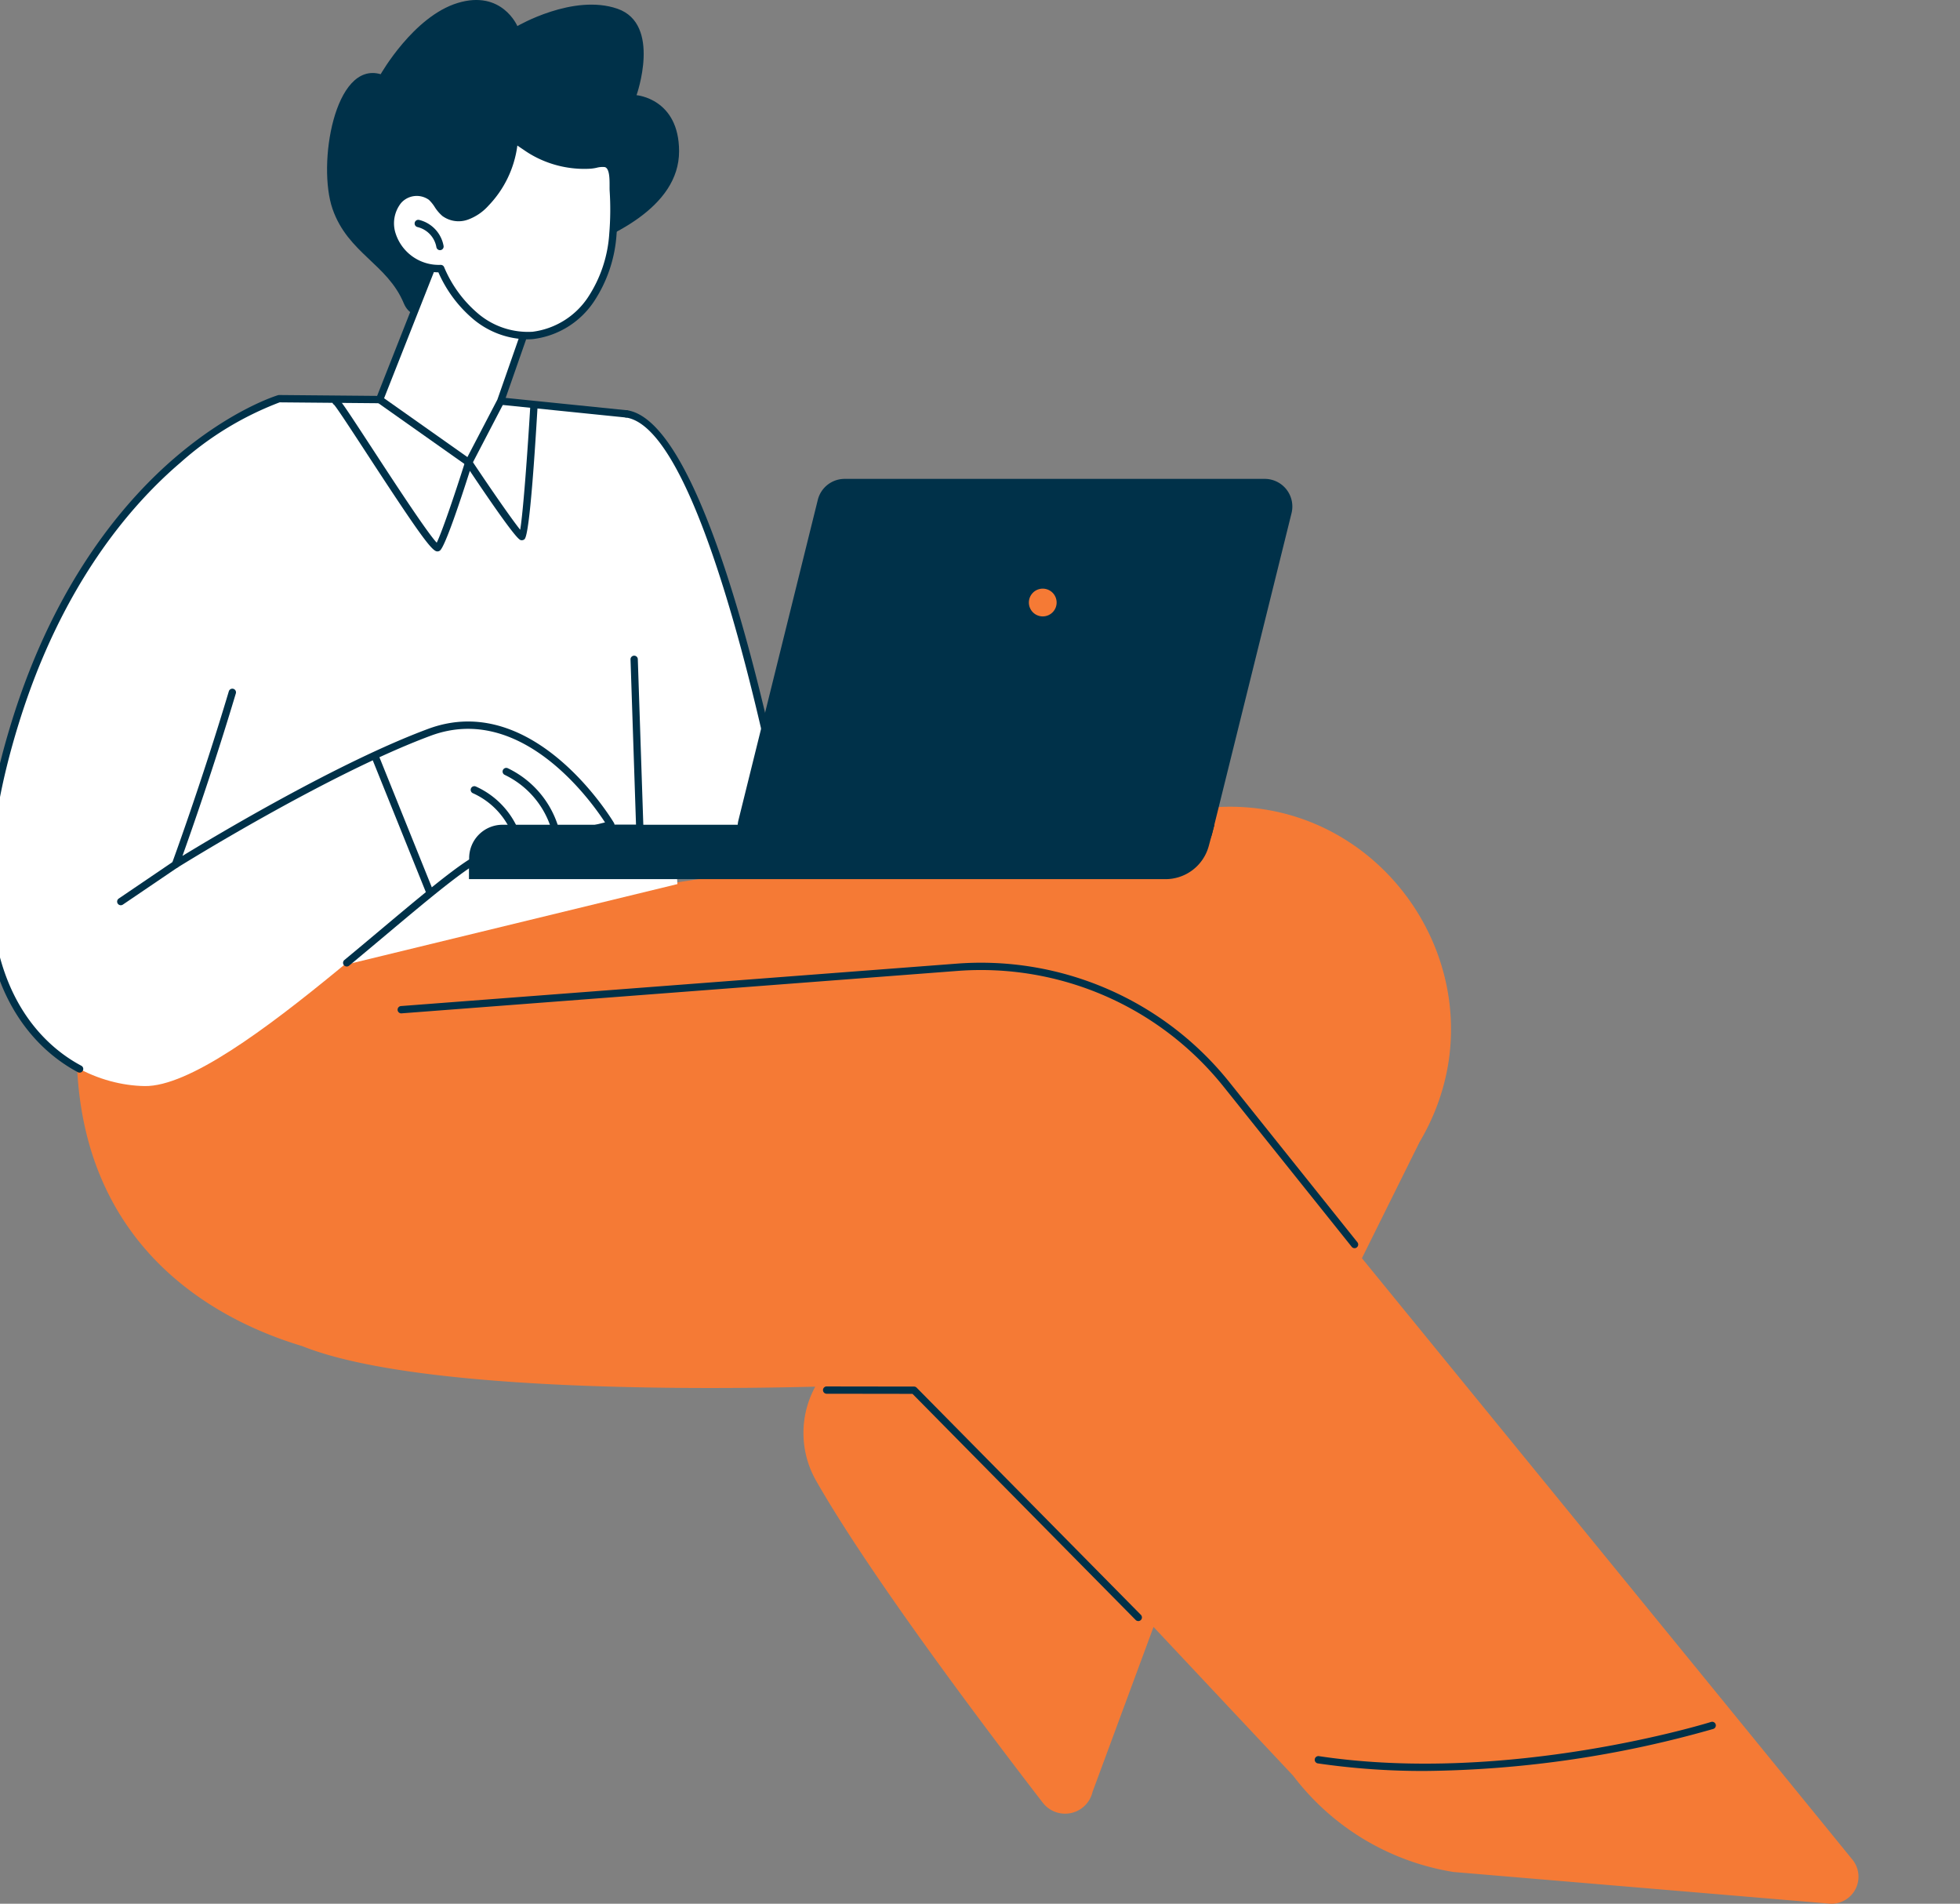 <?xml version="1.0"?>
<svg xmlns="http://www.w3.org/2000/svg" xmlns:xlink="http://www.w3.org/1999/xlink" width="242" height="235" viewBox="0 0 242 235">
  <rect x="0" y="0" width="242" height="235" fill="#808080" stroke="none"/>
  <defs>
    <clipPath id="clip-path">
      <rect id="Rectangle_7467" data-name="Rectangle 7467" width="231.494" height="235" fill="none"/>
    </clipPath>
    <clipPath id="clip-icon-facturation">
      <rect width="242" height="235"/>
    </clipPath>
  </defs>
  <g id="icon-facturation" clip-path="url(#clip-icon-facturation)">
    <g id="Groupe_530" data-name="Groupe 530" transform="translate(-2.02)">
      <g id="Groupe_529" data-name="Groupe 529" clip-path="url(#clip-path)">
        <path id="Trac&#xE9;_7816" data-name="Trac&#xE9; 7816" d="M264.146,377.9h0l-14.716-.056a.452.452,0,0,1,0-.9h0l14.716.056a.452.452,0,0,1,0,.9" transform="translate(-136.391 -206.491)" fill="#003149"/>
        <path id="Trac&#xE9;_7817" data-name="Trac&#xE9; 7817" d="M244.64,350.188c-15.743-19.345-60.559-74.236-60.559-74.236l7.113-14.328c11.7-19.756-4.616-44.28-27.358-41.126L109.9,227.978,85.88,231.642,27.64,233.3c-9.491,37.768,13.294,49.809,25.595,53.5,13.815,5.539,47.767,5.4,63.35,5.009a11.918,11.918,0,0,0,.093,11.589c6.66,11.688,20.769,30.393,28,39.768a3.48,3.48,0,0,0,6.143-1.334l7.531-20.363L175.6,339.844a31,31,0,0,0,19.79,11.873l46.23,3.89a3.337,3.337,0,0,0,3.021-5.419" transform="translate(-13.906 -120.638)" fill="#f57a35"/>
        <path id="Trac&#xE9;_7818" data-name="Trac&#xE9; 7818" d="M268.054,407.424a.45.45,0,0,1-.321-.134l-27.555-27.912-10.641-.015a.452.452,0,0,1,0-.9h0l10.83.015a.453.453,0,0,1,.321.134l27.687,28.046a.452.452,0,0,1-.322.77" transform="translate(-125.493 -207.32)" fill="#003149"/>
        <path id="Trac&#xE9;_7819" data-name="Trac&#xE9; 7819" d="M377.056,476.076a89.416,89.416,0,0,1-13.222-.933.452.452,0,1,1,.134-.894c23.473,3.521,48.175-4.146,48.422-4.224a.452.452,0,0,1,.272.862,133.862,133.862,0,0,1-35.607,5.19" transform="translate(-199.098 -257.469)" fill="#003149"/>
        <path id="Trac&#xE9;_7820" data-name="Trac&#xE9; 7820" d="M231.158,298.036a.45.45,0,0,1-.353-.17L215,278.114a38.371,38.371,0,0,0-32.906-14.3l-68.63,5.237a.452.452,0,0,1-.069-.9l68.63-5.237a39.277,39.277,0,0,1,33.681,14.637l15.8,19.752a.452.452,0,0,1-.353.735" transform="translate(-61.891 -143.961)" fill="#003149"/>
        <path id="Trac&#xE9;_7821" data-name="Trac&#xE9; 7821" d="M42.716,184.783l17.171-76.041s31.719-.646,42.862,1.873c0,0,5.737,46.935,6.31,58.046Z" transform="translate(-23.4 -59.529)" fill="#fff"/>
        <path id="Trac&#xE9;_7822" data-name="Trac&#xE9; 7822" d="M196.04,168.459s-9.46-53.988-20.566-55.483l1.81,55.483Z" transform="translate(-96.125 -61.888)" fill="#fff"/>
        <path id="Trac&#xE9;_7823" data-name="Trac&#xE9; 7823" d="M195.492,168.363H176.736a.452.452,0,0,1-.452-.437l-.838-25.222a.452.452,0,0,1,.9-.03l.823,24.785h17.778c-1.017-5.591-9.968-53.176-20.087-54.583a.452.452,0,1,1,.124-.9c11.344,1.578,20.562,53.638,20.949,55.854a.452.452,0,0,1-.445.53" transform="translate(-95.577 -61.34)" fill="#003149"/>
        <path id="Trac&#xE9;_7824" data-name="Trac&#xE9; 7824" d="M218.544,231.854H132.565v-2.59a4.124,4.124,0,0,1,4.124-4.124h87.9l-.705,2.622a5.53,5.53,0,0,1-5.34,4.092" transform="translate(-72.619 -123.332)" fill="#003149"/>
        <path id="Trac&#xE9;_7825" data-name="Trac&#xE9; 7825" d="M261.151,177.095H209.279a3.41,3.41,0,0,1-3.31-4.23l9.8-39.55a3.41,3.41,0,0,1,3.31-2.589h51.872a3.409,3.409,0,0,1,3.309,4.23l-9.8,39.55a3.409,3.409,0,0,1-3.309,2.589" transform="translate(-112.775 -71.612)" fill="#003149"/>
        <path id="Trac&#xE9;_7826" data-name="Trac&#xE9; 7826" d="M288.821,162.4a1.713,1.713,0,1,1-1.713-1.713,1.713,1.713,0,0,1,1.713,1.713" transform="translate(-156.34 -88.024)" fill="#f57a35"/>
        <path id="Trac&#xE9;_7827" data-name="Trac&#xE9; 7827" d="M156.139,110.965l-.047,0-15.509-1.58a.452.452,0,0,1,.092-.9l15.509,1.58a.452.452,0,0,1-.045.9" transform="translate(-76.79 -59.426)" fill="#003149"/>
        <path id="Trac&#xE9;_7828" data-name="Trac&#xE9; 7828" d="M108.189,127.582a.533.533,0,0,1-.088-.007c-.679-.109-2.379-2.485-8.66-12.107-1.8-2.753-3.654-5.6-4.017-5.989a.452.452,0,0,1,.239-.836c.38,0,.4,0,4.536,6.331,2.55,3.907,6.693,10.253,7.9,11.53.6-1.192,2.182-5.8,3.518-10.035a.452.452,0,0,1,.807-.115c2.308,3.462,4.929,7.248,5.981,8.553.386-2.284.949-10.223,1.248-15.292a.452.452,0,0,1,.9.053c-.936,15.912-1.461,16.3-1.657,16.442a.519.519,0,0,1-.406.081c-.19-.047-.686-.172-6.3-8.553-1.068,3.352-3.037,9.313-3.687,9.833a.505.505,0,0,1-.318.111M95.663,109.547h0Z" transform="translate(-52.157 -59.515)" fill="#003149"/>
        <path id="Trac&#xE9;_7829" data-name="Trac&#xE9; 7829" d="M78.023,161.426s-9.465-16.215-22.394-11.418-31.361,16.323-31.361,16.323,17.017-46.224,12.8-57.5c0,0-22.29,6.692-32.6,40.013s5.069,44.641,15.978,44.838S58.715,165.089,63.028,165.1Z" transform="translate(-0.586 -59.618)" fill="#fff"/>
        <path id="Trac&#xE9;_7830" data-name="Trac&#xE9; 7830" d="M11.847,191.476a.455.455,0,0,1-.211-.052c-5.571-2.95-17.521-13.07-8.18-43.26,5.358-17.316,14-27.347,20.3-32.713,6.854-5.832,12.365-7.53,12.6-7.6a.438.438,0,0,1,.134-.019l12.4.111a.452.452,0,0,1,.448.456.469.469,0,0,1-.456.448l-12.332-.11a39.372,39.372,0,0,0-12.25,7.438C18.1,121.462,9.6,131.35,4.32,148.431c-9.141,29.544,2.367,39.349,7.739,42.193a.452.452,0,0,1-.212.852" transform="translate(0 -59.071)" fill="#003149"/>
        <path id="Trac&#xE9;_7831" data-name="Trac&#xE9; 7831" d="M72.97,222.277a.452.452,0,0,1-.288-.8c1.61-1.331,3.183-2.652,4.689-3.916,7.193-6.038,11.38-9.484,13.154-9.557l14.338-3.514c-1.754-2.7-10.4-14.83-21.521-10.7-12.738,4.726-31.094,16.167-31.279,16.282a.452.452,0,0,1-.664-.539c.036-.1,3.6-9.8,7.017-21.233a.452.452,0,0,1,.866.259c-2.72,9.1-5.531,17.1-6.593,20.068,4.18-2.549,19.326-11.6,30.338-15.684,13.134-4.874,22.845,11.448,22.942,11.613a.452.452,0,0,1-.283.667l-14.995,3.675a.474.474,0,0,1-.109.013h0c-1.493,0-6.9,4.54-12.629,9.346-1.507,1.265-3.082,2.587-4.694,3.921a.451.451,0,0,1-.288.1" transform="translate(-28.141 -102.972)" fill="#003149"/>
        <path id="Trac&#xE9;_7832" data-name="Trac&#xE9; 7832" d="M138.662,221.166a.452.452,0,0,1-.427-.3,9.345,9.345,0,0,0-4.981-5.394.452.452,0,1,1,.364-.828,10.263,10.263,0,0,1,5.472,5.925.452.452,0,0,1-.427.6" transform="translate(-72.849 -117.559)" fill="#003149"/>
        <path id="Trac&#xE9;_7833" data-name="Trac&#xE9; 7833" d="M148.147,217.488a.451.451,0,0,1-.433-.323,10.97,10.97,0,0,0-5.759-6.689.452.452,0,0,1,.385-.818,11.891,11.891,0,0,1,6.241,7.249.452.452,0,0,1-.3.563.462.462,0,0,1-.13.019" transform="translate(-77.621 -114.827)" fill="#003149"/>
        <path id="Trac&#xE9;_7834" data-name="Trac&#xE9; 7834" d="M132.565,231.854v-2.59a4.124,4.124,0,0,1,4.124-4.124h17.089Z" transform="translate(-72.619 -123.332)" fill="#003149"/>
        <path id="Trac&#xE9;_7835" data-name="Trac&#xE9; 7835" d="M36.9,240.471a.452.452,0,0,1-.254-.827l6.749-4.579a.452.452,0,1,1,.508.748l-6.749,4.579a.453.453,0,0,1-.254.078" transform="translate(-19.964 -128.727)" fill="#003149"/>
        <path id="Trac&#xE9;_7836" data-name="Trac&#xE9; 7836" d="M113.108,223.169a.453.453,0,0,1-.42-.283l-6.659-16.528a.452.452,0,0,1,.839-.338l6.659,16.527a.452.452,0,0,1-.251.588.444.444,0,0,1-.169.033" transform="translate(-58.065 -112.703)" fill="#003149"/>
        <path id="Trac&#xE9;_7837" data-name="Trac&#xE9; 7837" d="M107.76,38.628s-3.388,1.526-4.517-1.188c-2.023-4.864-6.893-6.179-8.795-11.645s.237-18.3,5.942-16.635c0,0,4.041-7.129,9.508-8.793s7.369,2.852,7.369,2.852,6.894-4.04,12.36-2.139,2.355,10.67,2.355,10.67,5.242.414,5.252,6.916c.009,6.994-8.613,10.767-14.081,12.668s-15.4,7.294-15.4,7.294" transform="translate(-51.368 0)" fill="#003149"/>
        <path id="Trac&#xE9;_7838" data-name="Trac&#xE9; 7838" d="M115.574,67.294l-7.454,18.894,11,7.766,3.949-7.583L127.6,73.415Z" transform="translate(-59.228 -36.864)" fill="#fff"/>
        <path id="Trac&#xE9;_7839" data-name="Trac&#xE9; 7839" d="M118.571,93.858a.454.454,0,0,1-.261-.083l-11-7.766a.453.453,0,0,1-.16-.535l7.454-18.894a.453.453,0,0,1,.626-.237l12.022,6.122a.453.453,0,0,1,.222.552l-4.527,12.955a.439.439,0,0,1-.026.06l-3.949,7.583a.451.451,0,0,1-.4.243m-10.448-8.382,10.286,7.262,3.7-7.095,4.386-12.551-11.226-5.717Z" transform="translate(-58.68 -36.316)" fill="#003149"/>
        <path id="Trac&#xE9;_7840" data-name="Trac&#xE9; 7840" d="M138.528,49.446a16.733,16.733,0,0,1-2.742,8.1,10.128,10.128,0,0,1-7.142,4.391,9.972,9.972,0,0,1-6.961-2.273,15.733,15.733,0,0,1-4.41-5.98,6.041,6.041,0,0,1-5.983-4.134,4.471,4.471,0,0,1,.754-4.261,3.028,3.028,0,0,1,4.063-.423c.648.566.974,1.438,1.645,1.976a2.956,2.956,0,0,0,2.733.379,5.981,5.981,0,0,0,2.351-1.606,12.64,12.64,0,0,0,3.533-8.125c-.014.285,1.292,1.091,1.521,1.249a12.127,12.127,0,0,0,1.821,1.033,12.722,12.722,0,0,0,3.97,1.087,12.455,12.455,0,0,0,2.094.044,6.675,6.675,0,0,1,1.88-.18c1.125.306.878,2.445.924,3.311a36.4,36.4,0,0,1-.051,5.408" transform="translate(-60.841 -20.539)" fill="#fff"/>
        <path id="Trac&#xE9;_7841" data-name="Trac&#xE9; 7841" d="M127.373,61.878a10.645,10.645,0,0,1-6.523-2.4,15.9,15.9,0,0,1-4.414-5.871,6.466,6.466,0,0,1-6.13-4.465,4.879,4.879,0,0,1,.852-4.7,3.474,3.474,0,0,1,4.7-.46,5.4,5.4,0,0,1,.861,1.041,4.256,4.256,0,0,0,.771.923,2.493,2.493,0,0,0,2.309.3,5.44,5.44,0,0,0,2.167-1.491,12.211,12.211,0,0,0,3.405-7.831.452.452,0,0,1,.891-.085,6.3,6.3,0,0,0,1.175.875c.072.047.129.085.163.108a11.8,11.8,0,0,0,1.753.994,12.2,12.2,0,0,0,3.829,1.048,12.009,12.009,0,0,0,2.018.043,4.962,4.962,0,0,0,.589-.094,3.284,3.284,0,0,1,1.438-.071c1.264.344,1.256,2.061,1.251,3.2,0,.2,0,.383.006.526a36.649,36.649,0,0,1-.052,5.475,17.034,17.034,0,0,1-2.823,8.322,10.589,10.589,0,0,1-7.471,4.581q-.377.034-.759.033m-10.651-9.19a.452.452,0,0,1,.413.268,15.176,15.176,0,0,0,4.278,5.811,9.527,9.527,0,0,0,6.639,2.176,9.679,9.679,0,0,0,6.813-4.2,16.144,16.144,0,0,0,2.661-7.886,35.774,35.774,0,0,0,.049-5.34c-.009-.158-.008-.357-.007-.579,0-.808.009-2.159-.584-2.321a2.754,2.754,0,0,0-1.026.086,5.73,5.73,0,0,1-.705.109,12.912,12.912,0,0,1-2.171-.046,13.107,13.107,0,0,1-4.112-1.126,12.622,12.622,0,0,1-1.888-1.071l-.145-.1c-.3-.2-.551-.367-.755-.516a13.146,13.146,0,0,1-3.574,7.431,6.278,6.278,0,0,1-2.535,1.72,3.4,3.4,0,0,1-3.155-.456,5,5,0,0,1-.948-1.114,4.651,4.651,0,0,0-.711-.875,2.579,2.579,0,0,0-3.43.386,4.029,4.029,0,0,0-.657,3.826,5.6,5.6,0,0,0,5.522,3.815h.029M137.976,48.9h0ZM126.268,36.968h0Z" transform="translate(-60.289 -19.992)" fill="#003149"/>
        <path id="Trac&#xE9;_7842" data-name="Trac&#xE9; 7842" d="M120.831,63.758a.452.452,0,0,1-.445-.379,3.111,3.111,0,0,0-2.318-2.472.452.452,0,1,1,.2-.881,4.035,4.035,0,0,1,3.007,3.207.452.452,0,0,1-.447.525" transform="translate(-64.486 -32.876)" fill="#003149"/>
      </g>
    </g>
  </g>
</svg>
